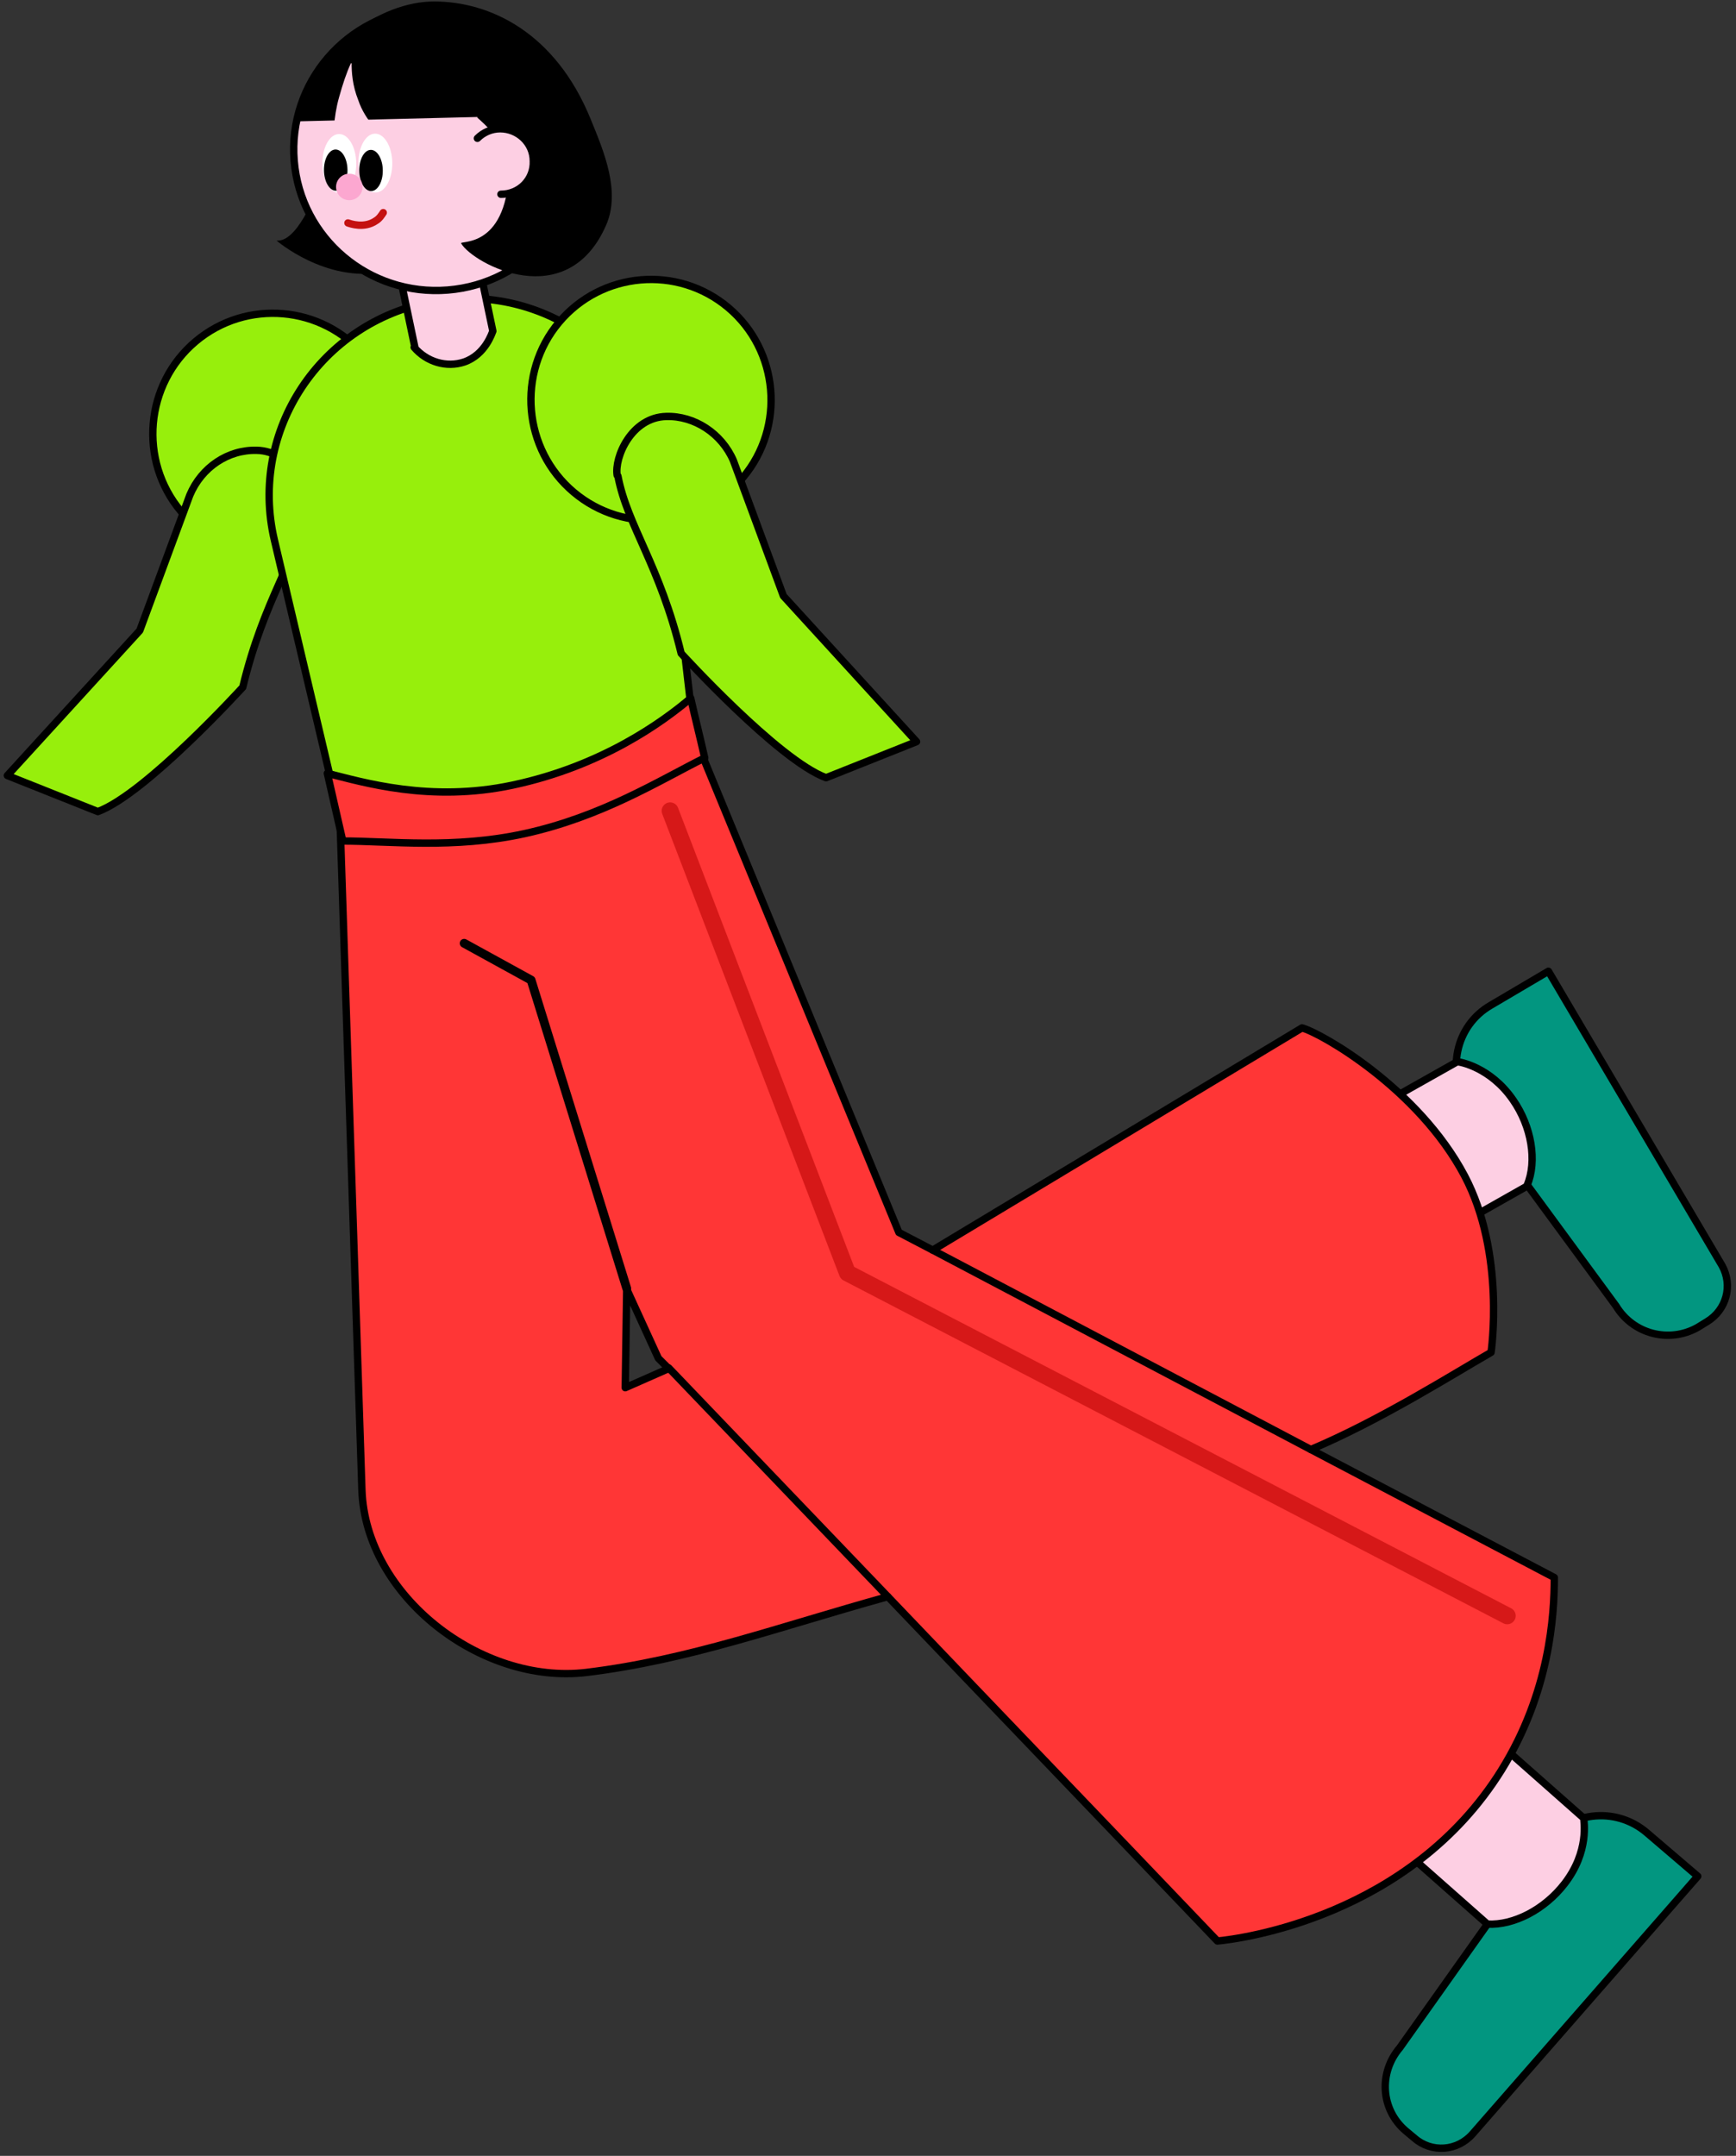 <?xml version="1.0" encoding="UTF-8"?>
<svg id="_デザイン" xmlns="http://www.w3.org/2000/svg" version="1.1" viewBox="0 0 236 293">
  <rect x="0" y="0" width="236" height="293" fill="#333333" stroke="none"/>
  <!-- Generator: Adobe Illustrator 30.0.0, SVG Export Plug-In . SVG Version: 2.1.1 Build 123)  -->
  <defs>
    <style>
      .st0 {
        stroke-width: 1px;
      }

      .st0, .st1, .st2, .st3, .st4, .st5, .st6, .st7, .st8 {
        stroke-linecap: round;
        stroke-linejoin: round;
      }

      .st0, .st4, .st5, .st6, .st7, .st8 {
        stroke: #000;
      }

      .st0, .st9, .st8 {
        fill: #fdcfe3;
      }

      .st1 {
        stroke: #d61818;
        stroke-width: 2.3px;
      }

      .st1, .st2, .st3, .st4 {
        fill: none;
      }

      .st2 {
        stroke: #c41111;
      }

      .st3 {
        stroke: #020000;
        stroke-width: 1.2px;
      }

      .st10 {
        fill: #fca7d0;
      }

      .st5 {
        fill: #029680;
      }

      .st11 {
        fill: #fff;
      }

      .st6 {
        fill: #97ef0c;
      }

      .st7 {
        fill: #ff3636;
      }
    </style>
  </defs>
  <g>
    <path class="st6" d="M47.6,71.5c-6.9,5.8-17.2,4.9-23-2-5.8-6.9-4.9-17.3,2-23.1,6.9-5.8,17.2-4.9,23,2,5.8,6.9,4.9,17.3-2,23.1Z"/>
    <path class="st6" d="M41.6,69.2c.4-2.4-1.9-7.9-6.7-8-3.9-.1-7.5,2.3-9.1,6.1l-6.8,18.4L1,105.4l12.3,4.9c6.5-2.4,19.7-16.9,19.7-16.9,2.9-12,7.3-17.3,8.6-24.1h0Z"/>
  </g>
  <path d="M47.5,11.1s-4.7,22-9.9,21.6c0,0,6.6,5.7,14.4,4.3,9.4-1.6,17.9-17,14.5-24.1-3.3-7.2-19-1.8-19-1.8h0Z"/>
  <g>
    <path class="st5" d="M200.2,290l30.6-35-6.9-5.9c-4.3-3.7-10.8-2.9-14.1,1.7l-19.5,27.5c-2.9,3.4-2.6,8.4.8,11.3l1.2,1c2.3,2,5.8,1.8,7.9-.6h0Z"/>
    <path class="st8" d="M202.2,261.5c3.6.2,7.8-2,10.5-5.5,3.4-4.4,2.6-8.5,2.6-8.9-5.8-5.1-19.1-16.9-24.9-22l-13.1,14.4,24.9,22Z"/>
  </g>
  <g>
    <path class="st5" d="M234.1,172l-23.6-40-7.8,4.6c-4.9,2.8-6.2,9.2-2.9,13.8l19.9,27.1c2.3,3.8,7.2,5.1,11.1,2.9l1.3-.8c2.6-1.6,3.5-4.9,2-7.6h0Z"/>
    <path class="st8" d="M207.6,161.1c1.4-3.3.6-8-1.9-11.6-3.1-4.5-7.3-5.2-7.6-5.2-6.8,3.8-22.2,12.6-29,16.4l9.5,16.9,29-16.4h0Z"/>
  </g>
  <path class="st6" d="M44.8,105.2c4.7,1.3,14.2,6.7,25.9,4.2,11.5-2.4,19.4-11.4,23.1-14.4-1.2-10.2-2.3-20.5-3.5-30.7-1.7-15.4-16.2-26.1-31.6-23.3h0c-15.1,2.8-24.9,17.5-21.4,32.4,0,0,7.5,31.8,7.5,31.8Z"/>
  <g>
    <path class="st8" d="M56.3,47.2c1.7,2,4.4,2.8,6.8,2,2.9-1,3.8-4,3.9-4.2-1.3-6.2-2.6-12.4-3.9-18.6l-10.6,2.2,3.9,18.6h0Z"/>
    <ellipse class="st0" cx="59.3" cy="20.2" rx="19.4" ry="19.2" transform="translate(-1.4 4.9) rotate(-4.6)"/>
    <path d="M64.9,16c2.2,1.9,4.4,4.5,4.3,7.5-.5,10.5-6.9,9.1-6.5,9.6,1.7,2.8,14.4,9.6,19.7-2.5,2-4.6-.3-10-2.1-14.4C75.5,4.4,66.6.2,59,.2c-7.3,0-16.6,6.3-18.8,16.3l24.7-.6h0Z"/>
    <path class="st8" d="M68.1,26.4c2.5,0,4.5-2,4.4-4.5,0-2.5-2.1-4.4-4.5-4.4-1.2,0-2.3.5-3.1,1.3"/>
    <g>
      <ellipse class="st11" cx="51" cy="22.1" rx="2.3" ry="4" transform="translate(-.2 .6) rotate(-.6)"/>
      <ellipse cx="50.5" cy="23.1" rx="1.6" ry="2.8" transform="translate(-.3 .6) rotate(-.6)"/>
      <ellipse class="st11" cx="46.1" cy="22.2" rx="2.3" ry="4" transform="translate(-.2 .5) rotate(-.6)"/>
      <ellipse cx="45.7" cy="23.1" rx="1.6" ry="2.8" transform="translate(-.3 .5) rotate(-.6)"/>
    </g>
    <ellipse class="st10" cx="47.5" cy="25.4" rx="1.8" ry="1.8" transform="translate(-1.9 3.9) rotate(-4.6)"/>
    <path class="st2" d="M52.1,28.9c-.2.3-.5.8-1,1.1-1.6,1.1-3.5.4-3.8.3"/>
    <path class="st9" d="M47.7,8.6c-.6,1.3-1.1,2.8-1.6,4.6-.4,1.4-.6,2.8-.7,4,1.7,0,3.4-.1,5.2-.2-.6-.8-1.4-1.9-1.9-3.4-.8-2-.9-3.8-.9-5h0Z"/>
  </g>
  <path class="st7" d="M55.7,111.1l39.5-9.1,27,65.5,4.6,2.4,50.2-30.2c2.6.7,15.8,8.2,22.1,20.1,5.6,10.6,3.6,24,3.6,24-4.9,2.8-15,9.2-24.5,13.2l33.1,17.4c0,5.1-.6,15.6-7.2,26.2-12.4,19.9-35.4,22.9-38.6,23.2-14.9-15.6-29.9-31.2-44.8-46.8-14.8,4.1-27,8.6-41,10.3-14.3,1.7-30-10.4-30.5-24.8l-3-91.8,9.5.3h0ZM85,188.6l5.9-2.6c-.5-.5-.9-.9-1.4-1.4l-4.3-9.4-.2,13.4Z"/>
  <path class="st7" d="M46.5,114.3c6.5,0,15.2,1.1,24.8-1,10.5-2.3,18.3-7.2,24.5-10.3-.7-3.1-1.2-5-1.9-8.1-3.8,3.2-12,9.2-24.2,11.8-11.2,2.4-20.4-.4-25.2-1.6.7,3.1,1.4,6.1,2.1,9.2h0Z"/>
  <polyline class="st3" points="85.2 175.1 72.2 133.2 63.1 128.2"/>
  <line class="st4" x1="178.2" y1="197" x2="126.8" y2="169.9"/>
  <line class="st4" x1="90.9" y1="185.9" x2="120.7" y2="217"/>
  <polyline class="st1" points="91.1 110.2 115.2 173 204.9 219.6"/>
  <g>
    <path class="st6" d="M78,66.9c6.9,5.8,17.2,4.9,23-2,5.8-6.9,4.9-17.3-2-23.1s-17.2-4.9-23,2c-5.8,6.9-4.9,17.3,2,23.1Z"/>
    <path class="st6" d="M83.9,64.6c-.4-2.4,1.9-7.9,6.7-8,3.8-.1,7.5,2.3,9.1,6l6.8,18.4,18.1,19.8-12.3,4.9c-6.5-2.4-19.7-16.9-19.7-16.9-2.9-12-7.3-17.3-8.6-24.1Z"/>
  </g>
</svg>